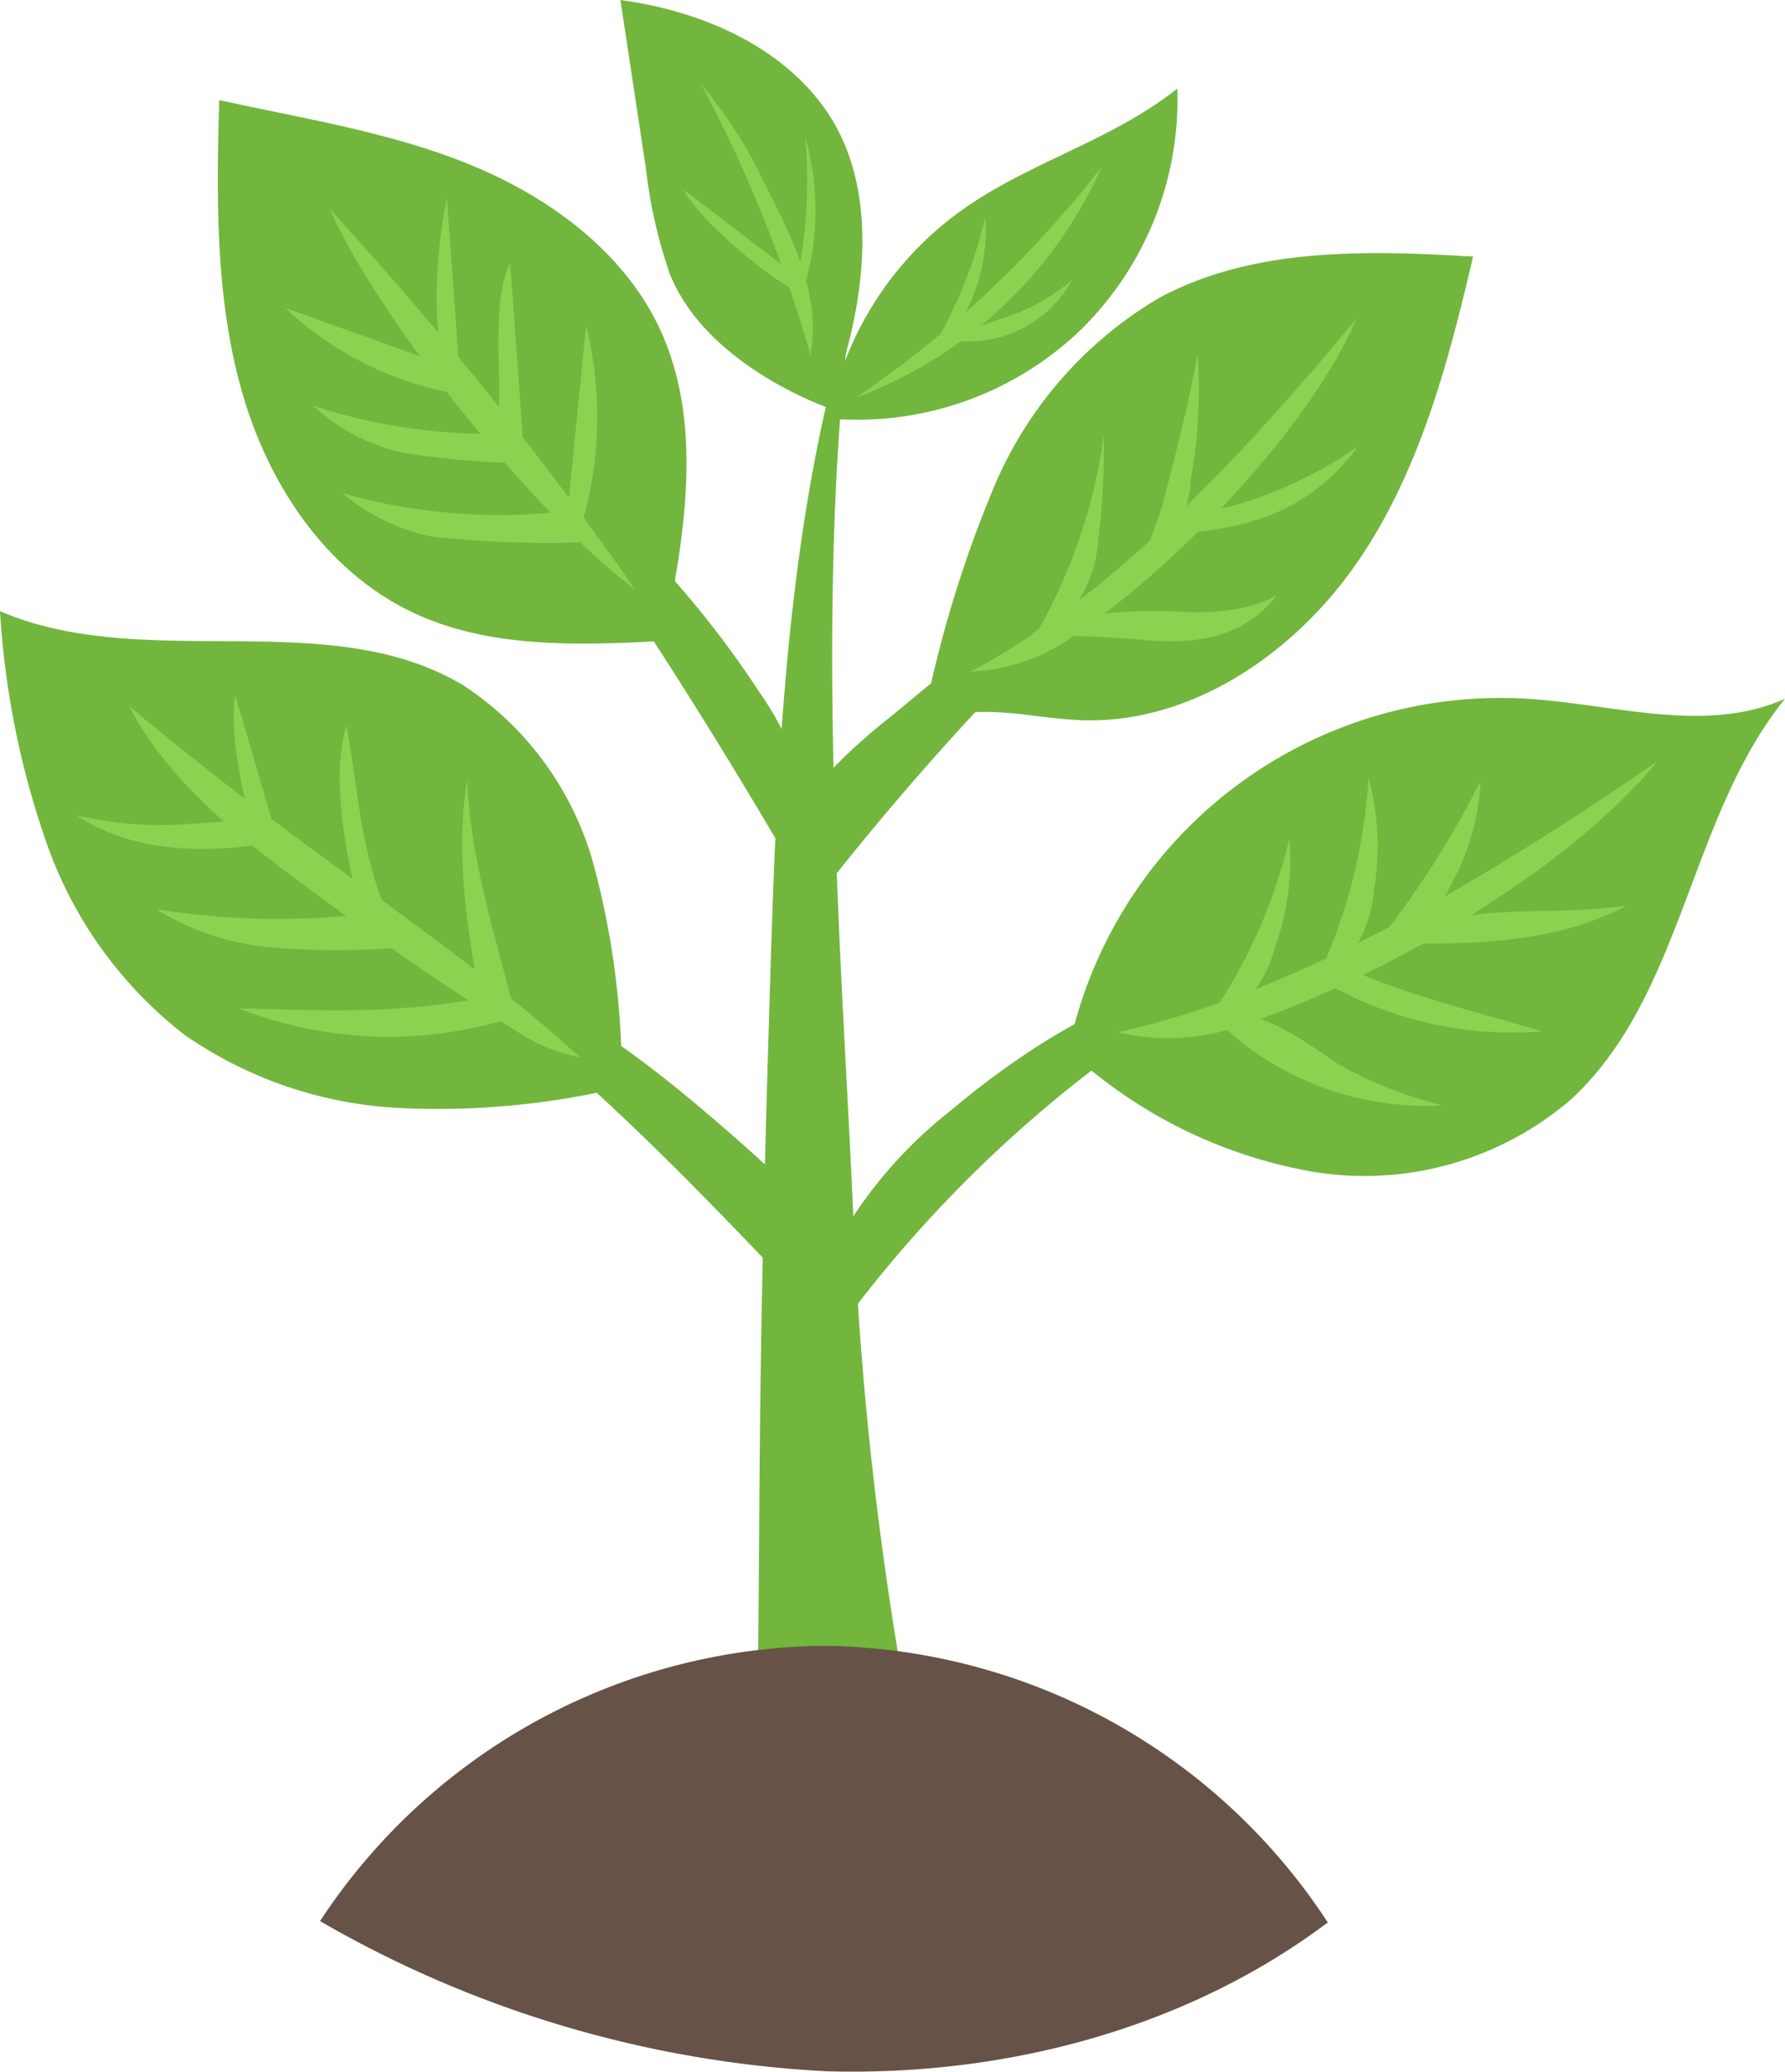 <svg xmlns="http://www.w3.org/2000/svg" viewBox="0 0 92.76 107.63"><defs><style>.cls-1{fill:#72b63e;}.cls-2{fill:#8cd150;}.cls-3{fill:#675248;}</style></defs><g id="Layer_2" data-name="Layer 2"><g id="Layer_1-2" data-name="Layer 1"><path class="cls-1" d="M39.34,89.7c1.33-.15,6.65-.09,8,0a184.61,184.61,0,0,1-3-26.54c-.5-12-2.11-31.17-.14-46.92l-.85,3.08c-2.88,11.39-3.09,24-3.45,35.69C39.34,74.35,39.54,78,39.34,89.7Z"></path><path class="cls-1" d="M46.34,37.19a29.48,29.48,0,0,0-5.16,5.13,34.81,34.81,0,0,1,.57,5.26A147.85,147.85,0,0,1,63.27,24.93C57.12,28.23,51.71,32.73,46.34,37.19Z"></path><path class="cls-1" d="M42.75,70.22a10.52,10.52,0,0,1,1.61-7.06,23.14,23.14,0,0,1,5-5.43C53.8,54,59.07,50.8,64.88,50.25A66.51,66.51,0,0,0,42.75,70.22Z"></path><path class="cls-1" d="M42.64,68.49c.4-2.83,1-4.2-1-6.21S33,54.35,30.38,53.21s-3.28-.07-5.65-1.68C31.16,56.32,37.12,62.68,42.64,68.49Z"></path><path class="cls-1" d="M26.67,22.57q7.8,10.93,14.56,22.58a6.52,6.52,0,0,0,.39-4.8,15.48,15.48,0,0,0-2.17-4.41A50.65,50.65,0,0,0,26.67,22.57Z"></path><path class="cls-1" d="M49.87,11c3.51-2.55,7.92-3.69,11.31-6.4A16.75,16.75,0,0,1,56,17.29a16.78,16.78,0,0,1-12.93,4.45A17.17,17.17,0,0,1,49.87,11Z"></path><path class="cls-2" d="M57.26,8.65a22.53,22.53,0,0,1-12.77,12A55.65,55.65,0,0,0,57.26,8.65Z"></path><path class="cls-2" d="M51.93,16.58a10,10,0,0,0,3.8-2.06,6.14,6.14,0,0,1-6.62,3.09Z"></path><path class="cls-2" d="M51.2,11.29a24.15,24.15,0,0,1-2.47,6.32c1-.42.84-.2,1.3-1.13A9,9,0,0,0,51.2,11.29Z"></path><path class="cls-1" d="M43,21.17s4.08-9.26,0-15.33C40.65,2.37,36.39.56,32.24,0l1.32,8.71a25.65,25.65,0,0,0,1.24,5.5C36.7,19,43,21.17,43,21.17Z"></path><path class="cls-2" d="M36.43,4.37a71.21,71.21,0,0,1,5.69,14.08c.63-3.59-1.35-6.79-2.95-10.06A24.7,24.7,0,0,0,36.43,4.37Z"></path><path class="cls-2" d="M41.85,7.13A13.94,13.94,0,0,1,41.77,15c-.14.4-.34-.5-.34-.5A26.16,26.16,0,0,0,41.85,7.13Z"></path><path class="cls-2" d="M41.52,14.43l-6-4.58c.64,1.32,3.93,4.28,5.94,5.33Z"></path><path class="cls-1" d="M55.9,37.4c5.77.34,11.19-3.3,14.5-8s4.84-10.45,6.15-16.07C71,13,65.12,12.84,60.23,15.48a20.74,20.74,0,0,0-8.56,9.78A62,62,0,0,0,47.89,37.9C50.12,36.3,53.17,37.25,55.9,37.4Z"></path><path class="cls-2" d="M61.5,26.81a9.24,9.24,0,0,1-.29.89c3.94-.22,7-1.32,9.36-4.52A21.06,21.06,0,0,1,61.5,26.81Z"></path><path class="cls-2" d="M59.25,33.23c-1.3-.14-5.52-.29-5.65-.25,1-1,5.16-1.38,7.75-1.2,1.48.11,3.78-.07,5-.87C65.07,32.62,63,33.63,59.25,33.23Z"></path><path class="cls-2" d="M53.56,33.41A6.3,6.3,0,0,0,57,28.67a40.89,40.89,0,0,0,.36-6.07A28.15,28.15,0,0,1,53.56,33.41Z"></path><path class="cls-2" d="M60.55,25.69a17,17,0,0,1-1.38,3.6,5.2,5.2,0,0,0,2.71-4.36,26.83,26.83,0,0,0,.36-6.53C61.7,21.24,61.24,23,60.55,25.69Z"></path><path class="cls-1" d="M21.39,31.79c4,1.92,8.66,1.73,13.09,1.51C35.57,27.88,36.61,22,34.25,17c-1.91-4-5.79-6.82-9.93-8.49S15.74,6.16,11.39,5.2c-.14,5-.21,10.13,1.14,15S16.87,29.62,21.39,31.79Z"></path><path class="cls-2" d="M29.59,25.61c-.07.71-.06,1.58.55,1.95a19.93,19.93,0,0,0,.32-10.67Z"></path><path class="cls-2" d="M28.85,26.61a29.57,29.57,0,0,1-11.07-1,10.45,10.45,0,0,0,4.7,2.27,56.92,56.92,0,0,0,8.24.28,1.09,1.09,0,0,1,0-.17A7.17,7.17,0,0,1,28.85,26.61Z"></path><path class="cls-2" d="M26.13,22.53a29.47,29.47,0,0,1-9.87-1.46,10.28,10.28,0,0,0,4.61,2.44,44,44,0,0,0,6.35.55A6.36,6.36,0,0,1,26.13,22.53Z"></path><path class="cls-2" d="M33,30.61A192.1,192.1,0,0,0,17.13,10.85C19.63,16.52,27.82,26.81,33,30.61Z"></path><path class="cls-2" d="M26.51,13.65c-.85,1.69-.56,5.06-.56,7a4.66,4.66,0,0,0,1.33,3.73Q26.91,19,26.51,13.65Z"></path><path class="cls-2" d="M23.9,19.68c-.22-3.13-.45-6.25-.67-9.39A25,25,0,0,0,22.7,16a9.54,9.54,0,0,0,.42,2.87C23.55,19.11,23.57,19.32,23.9,19.68Z"></path><path class="cls-2" d="M23.91,19.71l-.07-.09s0,.09.05.13a1.88,1.88,0,0,0-.14-.24c-.08-.13-.14-.26-.21-.39L14.83,16a17.18,17.18,0,0,0,9.65,4.57A6.86,6.86,0,0,1,23.91,19.71Z"></path><path class="cls-1" d="M79.37,36.3c4.51.28,9.26,1.85,13.39,0-5,6.18-5.29,15.46-11.14,20.83a16.46,16.46,0,0,1-13.4,3.74,25,25,0,0,1-12.7-6.3A22.92,22.92,0,0,1,79.37,36.3Z"></path><path class="cls-2" d="M86.1,39.58C81.64,45.06,72,50.8,64.32,53.35a11.58,11.58,0,0,1-6.26.27h0C67.61,51.6,78,45.12,86.1,39.58Z"></path><path class="cls-2" d="M70.5,16.54c-2.42,5.62-9.11,12.7-14.9,16.64a10,10,0,0,1-5.16,1.71h0C57.92,30.94,65.09,23.07,70.5,16.54Z"></path><path class="cls-2" d="M71.67,48.83a46.72,46.72,0,0,0,5.27-8.27,12.27,12.27,0,0,1-1.64,5.59A4.57,4.57,0,0,1,71.67,48.83Z"></path><path class="cls-2" d="M62.73,53.05c1.84-.3,3.09-2.1,3.55-3.91A13.21,13.21,0,0,0,67,43.59,27.51,27.51,0,0,1,62.73,53.05Z"></path><path class="cls-2" d="M68.47,50.79c1.83-.62,2.79-2.68,2.94-4.61a13.73,13.73,0,0,0-.29-5.79A28.47,28.47,0,0,1,68.47,50.79Z"></path><path class="cls-2" d="M84.51,47.05c-3.86.51-6.32,0-9.38.76a1.83,1.83,0,0,0-.84.37c-.22.21-.81.59-.62.83C77.2,49.05,81.21,48.83,84.51,47.05Z"></path><path class="cls-2" d="M69.12,49.9a5.71,5.71,0,0,1-.65.9,19.39,19.39,0,0,0,11.67,2.78C76.08,52.37,72.74,51.62,69.12,49.9Z"></path><path class="cls-2" d="M64.05,52.59c-.25,0-.57,0-.66.23s.1.44.28.6a15.45,15.45,0,0,0,11.28,4,21.44,21.44,0,0,1-5.52-2.21C67.77,54.06,66.05,52.82,64.05,52.59Z"></path><path class="cls-1" d="M9.59,53.76a21.42,21.42,0,0,0,11,3.79,41,41,0,0,0,11.72-1.07,42.68,42.68,0,0,0-1.47-11.6,16.32,16.32,0,0,0-6.75-9.27C17.06,31.38,7.57,35,0,31.75a44.48,44.48,0,0,0,2.44,12.1A21.65,21.65,0,0,0,9.59,53.76Z"></path><path class="cls-2" d="M15.12,45.48c3.34,2.47,8.37,6.1,12.3,8.44a8.31,8.31,0,0,0,2.72,1h0C23,48.48,16.89,45.15,6.71,36.69,8.6,40.32,11.83,43,15.12,45.48Z"></path><path class="cls-2" d="M26.77,52.66c-1-3.9-2.37-8.17-2.49-12.19-.64,3.86,0,7.81.7,11.67C25.33,52.2,26.45,52.55,26.77,52.66Z"></path><path class="cls-2" d="M18,37.66c-.68,2.47-.31,5.33.64,9.53a4,4,0,0,0,1.54.45C18.66,43.9,18.7,41.46,18,37.66Z"></path><path class="cls-2" d="M12.23,36.12c-.4,2.08.65,6.12.76,6.41.35,1,.42.24,1.32.7C13.62,40.86,12.92,38.49,12.23,36.12Z"></path><path class="cls-2" d="M12.85,42.56c-3.21.27-5.32.59-8.87-.2,2.83,1.89,6.5,2,9.86,1.46a.65.65,0,0,0,.13,0A6.15,6.15,0,0,1,12.85,42.56Z"></path><path class="cls-2" d="M17.79,47.6a40.28,40.28,0,0,1-9.68-.37,13.63,13.63,0,0,0,6.14,2,41.49,41.49,0,0,0,6.5,0,1.33,1.33,0,0,0-.95-1.55A4.4,4.4,0,0,0,17.79,47.6Z"></path><path class="cls-2" d="M26.19,53a.91.91,0,0,0,.58-.36.63.63,0,0,0-.33-.78,1.39,1.39,0,0,0-.92-.11c-5.06,1-8.85.73-13.12.63A21.31,21.31,0,0,0,26.19,53Z"></path><path class="cls-3" d="M16.63,99.8A31.67,31.67,0,0,1,42.85,85.5,31.67,31.67,0,0,1,69,99.87c-7.39,5.55-16.83,8-26.07,7.73A58.56,58.56,0,0,1,16.63,99.8Z"></path></g></g></svg>